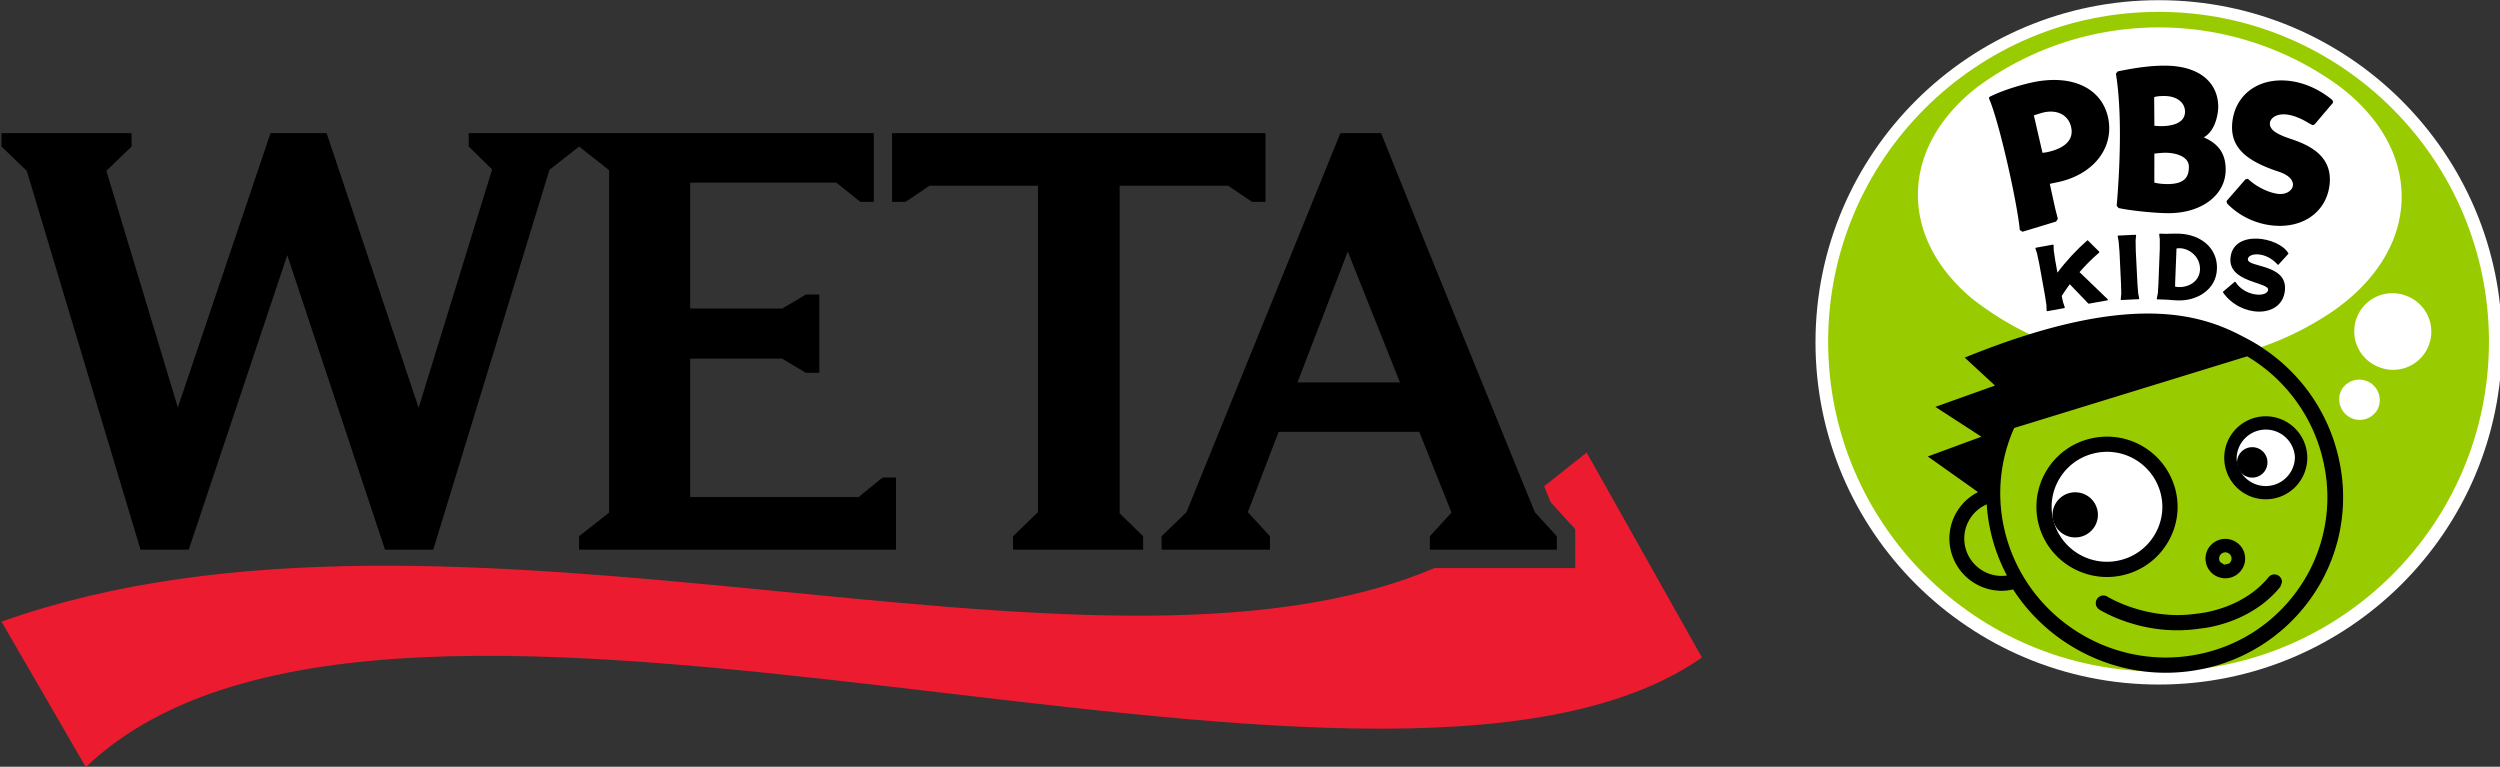 <?xml version="1.0" encoding="UTF-8" standalone="no"?>
<!-- Created with Inkscape (http://www.inkscape.org/) -->

<svg
   width="158.791mm"
   height="48.701mm"
   viewBox="0 0 158.791 48.701"
   version="1.1"
   id="svg1"
   xmlns="http://www.w3.org/2000/svg"
   xmlns:svg="http://www.w3.org/2000/svg">
  <rect x="0" y="0" width="158.791" height="48.701" fill="#333333" stroke="none"/>
  <defs
     id="defs1">
    <clipPath
       id="ej">
      <path
         transform="matrix(1,0,0,-1,-27,810.005)"
         d="m 366.296,728.419 h 118.971 v 42.032 H 366.296 Z"
         id="path5575" />
    </clipPath>
  </defs>
  <g
     id="layer1"
     transform="translate(-14.635,-12.566)">
    <g
       clip-path="url(#ej)"
       id="g5588"
       transform="matrix(1.335,0,0,1.335,-438.229,-40.227)">
      <path
         d="m 441.934,39.554 c -9.02,0 -16.333,7.289 -16.333,16.28 0,8.992 7.312,16.28 16.333,16.28 9.02,0 16.332,-7.288 16.332,-16.28 0,-8.991 -7.313,-16.28 -16.332,-16.28"
         fill="#ffffff"
         id="path5576" />
      <path
         d="m 441.924,40.11 c -8.683,0 -15.721,7.025 -15.721,15.691 0,8.666 7.038,15.692 15.72,15.692 8.682,0 15.72,-7.026 15.72,-15.692 0,-8.666 -7.038,-15.692 -15.72,-15.692"
         fill="#a0c93a"
         id="path5577"
         style="fill:#99cc00;fill-opacity:1" />
      <path
         d="m 430.474,48.777 c 0.013,-1.951 1.076,-3.73 2.824,-5.087 a 14.537,14.537 0 0 1 8.756,-2.84 14.561,14.561 0 0 1 8.44,2.777 c 1.872,1.404 3.008,3.269 2.995,5.308 -0.015,2.306 -1.497,4.369 -3.842,5.784 h 0.001 a 14.501,14.501 0 0 1 -7.714,2.14 14.548,14.548 0 0 1 -8.924,-3.141 c -1.599,-1.355 -2.548,-3.076 -2.536,-4.941"
         fill="#ffffff"
         id="path5578" />
      <path
         d="m 442.353,48.303 c -0.227,0 -0.432,-0.02 -0.631,-0.07 l 0.002,-1.38 c 0,0 0.334,-0.04 0.521,-0.04 0.505,0 1.131,0.177 1.122,0.68 -0.008,0.417 -0.144,0.81 -1.014,0.81 m -0.154,-4.19 c 0.582,0 0.978,0.302 0.983,0.736 0.013,0.828 -1.351,0.7 -1.457,0.677 l -0.01,-1.353 c -0.008,0 0.072,-0.06 0.484,-0.06 m 1.874,1.967 c 0.58,-0.318 0.689,-1.174 0.69,-1.443 -10e-4,-1.18 -0.914,-1.968 -2.546,-1.968 -0.611,-10e-4 -1.29,0.077 -2.237,0.274 l -0.086,0.109 0.004,0.027 c 0.249,1.506 0.238,3.855 0.036,6.232 l -0.004,0.025 0.092,0.108 c 0.586,0.127 1.744,0.244 2.389,0.244 1.546,-0.002 2.707,-0.85 2.706,-2.072 0,-0.767 -0.344,-1.233 -1.044,-1.536 m -7.405,0.695 c -0.127,0.03 -0.27,0.042 -0.267,0.041 l -0.41,-1.782 c 0,0 0.323,-0.106 0.459,-0.138 0.682,-0.155 1.189,0.145 1.313,0.69 0.13,0.562 -0.221,0.989 -1.095,1.189 m -0.837,-3.29 c -0.682,0.156 -1.422,0.407 -1.902,0.646 h -0.002 c -0.107,0.04 -0.057,0.135 -0.055,0.136 0.483,1.123 1.326,4.924 1.448,6.194 v 0.001 l 0.003,0.028 0.129,0.081 1.597,-0.485 0.084,-0.129 -0.004,-0.007 -0.033,-0.139 -0.085,-0.328 -0.262,-1.192 0.438,-0.091 c 1.729,-0.396 2.645,-1.707 2.329,-3.087 -0.326,-1.418 -1.783,-2.066 -3.685,-1.628 m 13.279,1.942 0.145,0.072 0.07,-0.02 0.001,-0.002 c 0.101,-0.082 -0.01,0.014 0.871,-1.01 l 0.033,-0.065 -0.037,-0.097 c -0.006,0.007 -0.843,-0.782 -2.075,-0.914 -1.533,-0.165 -2.61,0.747 -2.694,2.08 -0.068,1.113 0.701,1.744 2.21,2.24 1.08,0.352 0.714,1.094 0.05,1.064 -0.427,-0.019 -1.075,-0.314 -1.479,-0.697 l -0.058,-0.029 -0.097,0.037 -0.864,0.993 -0.03,0.06 0.036,0.096 a 3.521,3.521 0 0 0 2.297,1.05 c 1.437,0.088 2.475,-0.762 2.578,-2.027 0.111,-1.344 -1.05,-1.837 -1.869,-2.109 -0.706,-0.235 -1.005,-0.452 -0.977,-0.758 0.033,-0.306 0.621,-0.75 1.888,0.036"
         fill="#231f20"
         id="path5579"
         style="fill:#000000" />
      <path
         d="m 452.348,56.985 a 1.816,1.816 0 1 0 1.401,-3.35 1.815,1.815 0 1 0 -1.4,3.35 m -3.673,4.285 a 1.652,1.652 0 1 0 -3.302,0.113 1.652,1.652 0 0 0 3.302,-0.112 m -8.483,5.276 a 2.977,2.977 0 0 0 2.183,-3.61 c -0.398,-1.596 -2.025,-2.566 -3.63,-2.169 a 2.979,2.979 0 0 0 -2.183,3.611 2.996,2.996 0 0 0 3.63,2.168"
         fill="#ffffff"
         id="path5580" />
      <path
         d="m 444.859,66.29 a 0.294,0.294 0 0 1 0.07,-0.41 0.297,0.297 0 0 1 0.414,0.07 0.296,0.296 0 0 1 -0.071,0.41 l -0.222,0.05 -0.191,-0.12 m 0.786,0.597 a 0.937,0.937 0 0 0 0.227,-1.307 0.95,0.95 0 0 0 -1.315,-0.225 0.935,0.935 0 0 0 0.385,1.69 0.938,0.938 0 0 0 0.703,-0.158 m 1.509,0.123 c -1.261,1.545 -3.317,1.72 -3.336,1.722 l -0.015,0.001 -0.016,0.002 c -2.392,0.372 -4.278,-0.79 -4.296,-0.804 a 0.364,0.364 0 0 0 -0.498,0.115 0.362,0.362 0 0 0 0.11,0.5 c 0.085,0.053 2.117,1.314 4.779,0.907 0.167,-0.013 2.398,-0.224 3.833,-1.986 l 0.082,-0.22 a 0.362,0.362 0 0 0 -0.643,-0.238 m -10.24,-2.719 a 2.595,2.595 0 0 1 0.296,-1.974 2.61,2.61 0 0 1 1.625,-1.196 2.632,2.632 0 0 1 3.268,2.452 c 0.016,0.498 -0.11,0.991 -0.373,1.426 a 2.601,2.601 0 0 1 -1.625,1.197 2.635,2.635 0 0 1 -3.19,-1.905 m 1.744,-3.872 a 3.338,3.338 0 0 0 -2.448,4.048 c 0.448,1.787 2.272,2.877 4.07,2.433 a 3.34,3.34 0 0 0 2.07,-1.528 c 0.46,-0.762 0.594,-1.659 0.377,-2.522 a 3.36,3.36 0 0 0 -4.069,-2.43"
         fill="#231f20"
         id="path5581"
         style="fill:#000000" />
      <path
         d="m 437.819,65.106 a 1.08,1.08 0 0 0 1.21,-0.926 1.074,1.074 0 0 0 -0.931,-1.203 1.08,1.08 0 0 0 -1.211,0.925 c -0.076,0.589 0.34,1.128 0.932,1.204 m 7.819,-3.732 a 1.388,1.388 0 0 1 2.773,-0.093 1.388,1.388 0 0 1 -2.773,0.093 m -0.589,0.018 a 1.976,1.976 0 0 0 3.95,-0.134 1.98,1.98 0 0 0 -2.043,-1.906 1.977,1.977 0 0 0 -1.907,2.04"
         fill="#231f20"
         id="path5582"
         style="fill:#000000" />
      <path
         d="m 446.288,62.263 a 0.723,0.723 0 0 0 0.811,-0.624 0.724,0.724 0 1 0 -0.811,0.624"
         fill="#231f20"
         id="path5583"
         style="fill:#000000" />
      <path
         d="m 448.57,67.573 a 7.614,7.614 0 0 1 -4.887,3.126 c -4.21,0.776 -8.31,-2.002 -9.143,-6.194 a 7.608,7.608 0 0 1 0.514,-4.597 l 11.085,-3.409 0.266,0.166 a 7.779,7.779 0 0 1 3.398,5.027 7.569,7.569 0 0 1 -1.232,5.881 m -14.15,-0.628 a 1.78,1.78 0 0 1 -1.741,-1.815 1.78,1.78 0 0 1 1.067,-1.589 8.36,8.36 0 0 0 0.963,3.386 c -0.095,0.013 -0.19,0.021 -0.288,0.018 m 16.117,-5.388 a 8.502,8.502 0 0 0 -3.493,-5.338 l -0.008,-0.004 -0.212,-0.149 a 8.71,8.71 0 0 0 -0.84,-0.483 c -2.076,-1.113 -5.48,-2.198 -13.284,0.976 l 1.44,1.33 -2.838,1.014 2.19,1.42 -2.55,0.94 2.39,1.694 a 2.482,2.482 0 0 0 -1.362,2.16 2.49,2.49 0 0 0 2.435,2.536 c 0.206,0.004 0.404,-0.019 0.597,-0.062 1.839,2.847 5.292,4.47 8.819,3.82 a 8.383,8.383 0 0 0 5.368,-3.43 8.29,8.29 0 0 0 1.348,-6.424"
         fill="#231f20"
         id="path5584"
         style="fill:#000000" />
      <path
         d="m 450.663,58.038 a 0.973,0.973 0 0 0 0.321,1.338 0.971,0.971 0 0 0 1.34,-0.318 0.975,0.975 0 0 0 -1.66,-1.02"
         fill="#ffffff"
         id="path5585" />
      <path
         d="m 447.93,53.411 c 0.182,-1.344 -1.819,-1.113 -1.757,-1.547 0.037,-0.288 0.843,-0.375 1.422,0.276 v 10e-4 l 0.013,0.007 0.021,-0.009 v -0.002 l 0.468,-0.514 v -0.002 l 0.005,-0.012 -0.002,-0.017 h 10e-4 -0.003 V 51.59 c -0.463,-0.776 -2.57,-1.124 -2.747,0.172 -0.176,1.256 1.883,1.192 1.784,1.59 -0.09,0.365 -1.134,0.282 -1.552,-0.394 l -0.016,-0.01 -0.02,0.004 c -0.095,0.076 -0.465,0.39 -0.55,0.468 l -0.005,0.005 -0.006,0.013 0.004,0.02 c 0.82,1.19 2.758,1.263 2.94,-0.047"
         id="path4"
         style="fill:#000000" />
      <path
         d="m 439.507,53.787 -1.344,-1.294 c 0.29,-0.334 0.603,-0.646 0.937,-0.933 l 0.009,-0.025 -0.011,-0.016 -0.536,-0.534 -0.02,-0.007 -0.01,0.005 c -0.514,0.452 -1.005,0.98 -1.42,1.535 l -0.102,-0.57 -0.004,-0.024 -0.07,-0.474 -0.006,-0.243 -0.001,-0.005 -0.026,-0.019 -0.41,0.075 -0.413,0.074 -0.017,0.027 v 0.005 l 0.077,0.23 0.1,0.47 0.005,0.02 0.266,1.472 0.004,0.02 0.074,0.482 0.009,0.27 v 0.003 l 0.026,0.021 0.042,-0.007 0.739,-0.134 0.042,-0.008 0.018,-0.027 -0.002,-0.005 -0.085,-0.255 -0.06,-0.285 0.007,-0.019 c 0.118,-0.185 0.244,-0.366 0.374,-0.543 l 0.883,0.917 0.019,0.01 0.003,-0.003 v 10e-4 l 0.893,-0.16 v -0.003 h 0.002 l 0.019,-0.028 -0.011,-0.016"
         id="path3"
         style="fill:#000000" />
      <path
         d="m 442.94,51.354 -0.162,0.01 -0.005,0.09 v 0.024 l -0.06,1.524 v 0.018 l -0.002,0.163 0.155,0.022 c 0.483,0.018 1.006,-0.262 1.029,-0.83 0.02,-0.593 -0.48,-1.003 -0.954,-1.02 m 1.76,0.993 c -0.035,0.975 -0.946,1.525 -1.871,1.491 -0.218,-0.01 -0.26,-0.015 -0.46,-0.032 -0.2,-0.015 -0.468,-0.017 -0.468,-0.017 h -0.042 l -0.022,-0.027 v -0.006 l 0.053,-0.269 0.03,-0.499 -10e-4,-0.019 0.059,-1.522 0.003,-0.023 v -0.49 l -0.028,-0.247 v -0.004 l 0.025,-0.023 0.267,0.01 c 0.104,0 0.452,-0.017 0.683,-0.007 1.01,0.047 1.812,0.686 1.773,1.684"
         id="path2"
         style="fill:#000000" />
      <path
         d="m 441,53.748 h 0.002 l -0.05,-0.263 -0.037,-0.488 v -0.02 l -0.075,-1.493 v -0.021 l -0.008,-0.48 0.023,-0.243 v -0.003 l -0.022,-0.023 c 0,0 -0.214,0.009 -0.418,0.02 l -0.417,0.02 -0.02,0.025 v 0.004 l 0.045,0.238 0.04,0.48 0.002,0.022 0.071,1.494 10e-4,0.018 0.013,0.49 -0.028,0.267 v 0.004 l 0.025,0.024 0.04,-0.003 0.752,-0.036 0.042,-0.002 0.021,-0.026 L 441,53.748"
         id="path5586"
         style="fill:#000000" />
      <path
         d="m 414.714,61.077 -2.023,1.603 0.1,0.246 0.121,0.298 0.09,0.218 0.937,1.026 0.23,0.25 v 1.854 h -6.693 c -16.494,6.986 -46.562,-5.133 -68.18,2.55 l 4.01,6.92 c 14.7,-14.047 61.472,5.543 76.892,-5.213 z"
         fill="#ed1d30"
         id="path5587"
         style="fill:#ed1b2f;fill-opacity:1" />
      <path
         d="m 361.525,45.88 v 0.637 l 1.113,1.09 -3.496,11.34 -4.38,-13.068 h -2.667 l -4.41,13.051 -3.4,-11.257 1.2,-1.156 v -0.638 h -6.19 v 0.638 l 1.2,1.156 v -0.007 l 5.415,18.031 h 2.293 l 4.688,-14.013 4.65,14.013 h 2.296 l 5.528,-18.072 1.41,-1.108 1.428,1.124 v 16.293 l -1.429,1.124 v 0.64 h 15.08 v -3.434 h -0.639 l -1.14,0.93 h -8.014 v -6.586 h 4.372 l 1.132,0.674 h 0.64 V 53.56 h -0.64 l -1.12,0.664 h -4.384 v -5.99 h 6.952 l 1.146,0.915 h 0.638 v -3.27 z m 39.43,11.86 2.393,-6.228 2.483,6.228 z m 11.295,6.177 -0.27,-0.661 c -2.353,-5.782 -4.724,-11.567 -7.047,-17.377 h -1.936 l -7.323,18.034 -1.186,1.146 v 0.638 h 5.156 v -0.638 l -1.052,-1.147 1.466,-3.818 h 6.67 v -0.059 l 1.554,3.895 -1.029,1.129 v 0.638 h 6.041 V 65.059 Z M 392.495,48.383 h 5.162 l 1.14,0.767 h 0.637 v -3.27 h -17.767 v 3.27 h 0.638 l 1.14,-0.767 h 5.162 v 15.53 l -1.186,1.146 v 0.638 h 6.19 v -0.638 l -1.116,-1.09 z"
         fill="#231f20"
         id="path5588"
         style="fill:#000000" />
    </g>
  </g>
</svg>
